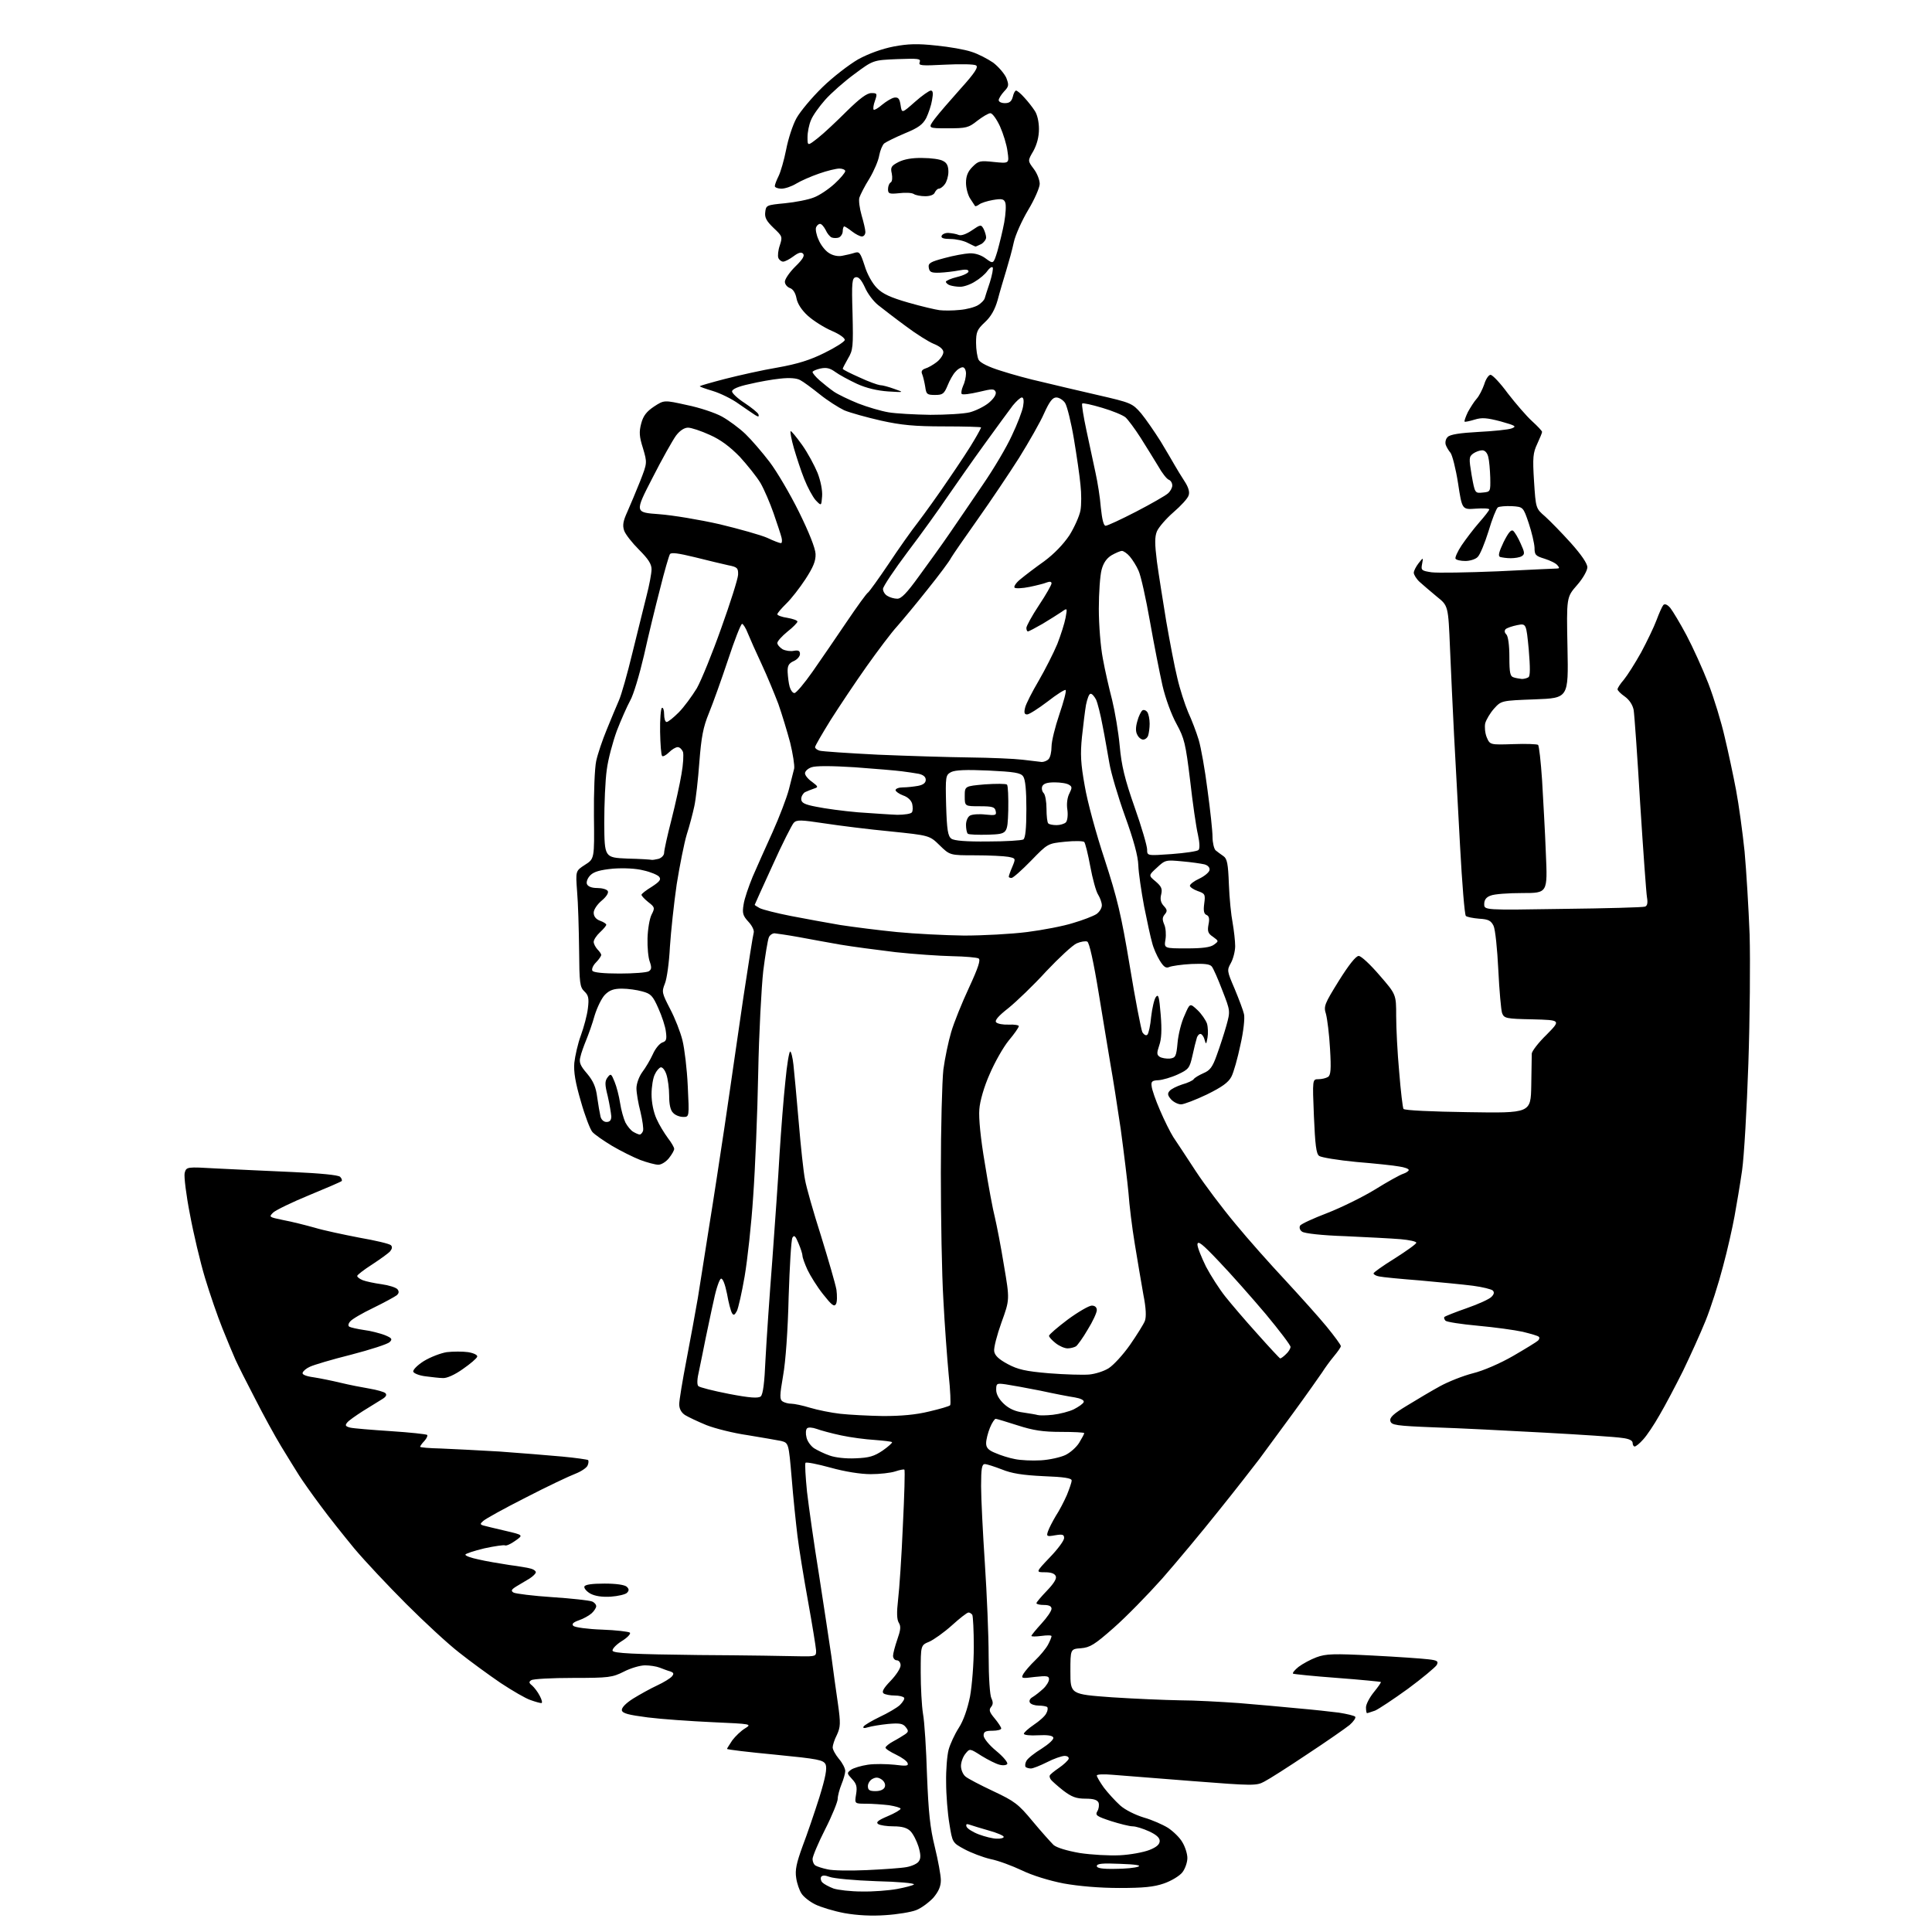 <?xml version="1.0" encoding="UTF-8" standalone="no"?>
<svg 
  version="1.1" 
  xmlns="http://www.w3.org/2000/svg" 
  xmlns:xlink="http://www.w3.org/1999/xlink" 
  xmlns:svg="http://www.w3.org/2000/svg"
  xmlns:rdf="http://www.w3.org/1999/02/22-rdf-syntax-ns#"
  xmlns:cc="http://creativecommons.org/ns#"
  xmlns:dc="http://purl.org/dc/elements/1.1/"
  viewBox="0 0 768 768"
  width="768"
  height="768"
>
<style>svg {background-color: white; }</style>"
<path stroke="none" fill="black" fill-rule="evenodd" d="M352.0,761.3C346.5,761.7 340.8,761.4 335.7,760.5C331.4,759.7 326.2,758.1 324.0,757.0C321.8,755.9 319.4,754.0 318.6,752.7C317.8,751.5 316.8,748.7 316.5,746.5C316.0,743.4 316.6,740.6 319.0,734.0C320.8,729.3 323.8,720.5 325.7,714.5C328.2,706.4 328.8,703.0 328.2,701.4C327.3,699.6 325.4,699.2 308.1,697.5C297.6,696.5 289.0,695.5 289.0,695.2C289.0,695.0 290.0,693.5 291.1,691.8C292.3,690.2 294.6,688.0 296.1,687.1C299.0,685.3 298.8,685.3 283.3,684.6C274.6,684.2 263.0,683.4 257.5,682.7C249.8,681.7 247.5,681.1 247.2,679.9C247.0,678.9 248.7,677.1 251.7,675.2C254.3,673.6 258.6,671.2 261.2,670.0C263.8,668.8 266.4,667.2 267.1,666.4C268.0,665.3 267.8,664.9 266.4,664.4C265.3,664.1 263.5,663.4 262.2,662.9C260.9,662.4 258.3,662.0 256.4,662.0C254.5,662.0 250.7,663.1 248.0,664.5C243.4,666.8 242.1,667.0 227.8,667.0C219.4,667.0 211.9,667.4 211.2,667.9C210.2,668.5 210.2,669.0 211.5,670.0C212.4,670.8 213.8,672.6 214.6,674.2C215.4,675.7 215.7,677.0 215.2,677.0C214.7,677.0 212.8,676.5 210.9,675.8C209.0,675.2 203.7,672.1 199.0,669.0C194.3,665.8 186.9,660.4 182.5,656.9C178.1,653.5 168.7,644.8 161.5,637.6C154.3,630.4 145.0,620.5 140.8,615.5C136.7,610.5 130.6,602.9 127.4,598.5C124.1,594.1 120.3,588.7 118.9,586.5C117.5,584.3 114.3,579.1 111.8,575.0C109.3,570.9 104.6,562.3 101.4,556.0C98.1,549.7 94.6,542.7 93.6,540.5C92.6,538.3 90.3,532.7 88.4,528.0C86.5,523.3 83.4,514.3 81.5,508.0C79.6,501.7 76.9,490.3 75.5,482.7C74.0,475.1 73.1,467.7 73.4,466.3C74.1,463.8 74.1,463.8 86.3,464.5C93.0,464.8 106.5,465.5 116.3,465.9C127.5,466.4 134.5,467.1 135.2,467.8C135.8,468.4 136.1,469.2 135.8,469.5C135.5,469.8 129.7,472.3 122.9,475.1C116.1,477.9 109.7,481.0 108.6,482.0C106.8,483.8 106.9,483.8 112.6,485.0C115.9,485.6 121.4,487.0 125.0,488.0C128.6,489.1 136.7,490.8 142.9,492.0C149.2,493.1 154.8,494.4 155.4,495.0C156.0,495.6 155.9,496.4 155.1,497.4C154.4,498.2 151.2,500.5 148.0,502.6C144.7,504.7 142.0,506.8 142.0,507.2C142.0,507.7 143.0,508.4 144.2,508.9C145.5,509.4 148.8,510.1 151.7,510.5C154.6,510.9 157.4,511.8 158.0,512.5C158.7,513.4 158.6,514.1 157.7,514.9C156.9,515.5 152.7,517.8 148.4,519.9C144.0,522.0 139.9,524.4 139.2,525.3C138.4,526.2 138.3,527.1 138.9,527.4C139.4,527.7 142.0,528.3 144.7,528.7C147.3,529.0 151.0,530.0 152.9,530.7C155.8,531.9 156.1,532.3 154.9,533.5C154.1,534.3 147.3,536.5 139.6,538.5C132.0,540.4 124.6,542.6 123.2,543.3C121.8,543.9 120.5,545.0 120.3,545.7C120.0,546.4 121.7,547.1 124.7,547.5C127.3,547.9 132.2,548.9 135.5,549.7C138.8,550.5 143.9,551.5 146.9,552.0C149.8,552.5 152.7,553.3 153.2,553.8C153.9,554.5 153.4,555.3 151.9,556.2C150.6,557.0 147.2,559.1 144.3,560.9C141.5,562.7 138.6,564.7 138.0,565.5C137.1,566.6 137.3,567.0 139.2,567.5C140.4,567.8 147.7,568.4 155.3,568.9C163.0,569.4 169.4,570.1 169.8,570.4C170.1,570.7 169.6,571.8 168.7,572.8C167.7,573.8 167.0,574.9 167.0,575.1C167.0,575.4 170.7,575.7 175.2,575.8C179.8,576.0 190.2,576.5 198.5,577.0C206.8,577.6 218.0,578.5 223.4,579.0C228.9,579.5 233.5,580.2 233.8,580.4C234.0,580.7 234.0,581.6 233.6,582.5C233.3,583.4 231.1,584.9 228.8,585.8C226.4,586.7 217.5,590.9 209.0,595.3C200.5,599.6 192.9,603.8 192.1,604.6C190.8,605.7 190.8,606.0 192.1,606.4C192.9,606.6 196.8,607.6 200.8,608.5C208.1,610.2 208.1,610.2 204.8,612.5C203.0,613.8 201.2,614.6 200.7,614.3C200.3,614.1 196.6,614.6 192.5,615.5C188.4,616.5 185.0,617.6 185.0,618.0C185.0,618.5 187.3,619.3 190.2,619.9C193.1,620.6 198.6,621.5 202.4,622.1C206.3,622.6 210.3,623.3 211.2,623.6C212.2,623.9 213.0,624.5 213.0,625.0C213.0,625.5 211.9,626.6 210.5,627.5C209.1,628.3 206.8,629.7 205.3,630.6C203.2,631.9 203.0,632.4 204.2,633.1C205.0,633.5 211.9,634.4 219.6,634.9C227.3,635.4 234.3,636.2 235.3,636.6C236.2,636.9 237.0,637.8 237.0,638.5C237.0,639.1 236.2,640.4 235.2,641.3C234.2,642.2 231.9,643.5 230.1,644.1C227.8,644.9 227.2,645.6 227.9,646.3C228.5,646.9 233.6,647.6 239.3,647.8C244.9,648.0 249.9,648.6 250.4,649.0C250.8,649.5 249.4,651.0 247.1,652.4C244.9,653.8 243.3,655.5 243.5,656.2C243.9,657.2 251.9,657.6 277.8,657.9C296.3,658.0 314.4,658.3 318.0,658.4C324.3,658.5 324.5,658.4 324.4,656.0C324.3,654.6 322.9,645.9 321.2,636.5C319.5,627.1 317.6,615.5 317.0,610.5C316.4,605.5 315.3,595.2 314.7,587.5C313.5,573.6 313.5,573.6 310.5,572.8C308.8,572.5 302.9,571.4 297.2,570.5C291.5,569.7 284.1,567.8 280.8,566.5C277.4,565.1 273.6,563.3 272.3,562.5C270.8,561.5 270.0,560.0 270.0,558.2C270.0,556.7 271.3,548.8 272.9,540.5C274.5,532.2 276.5,521.2 277.4,516.0C278.2,510.8 280.3,497.9 281.9,487.5C283.6,477.1 286.3,459.3 288.0,448.0C289.7,436.7 291.2,425.9 291.5,424.0C291.8,422.1 293.6,409.7 295.5,396.5C297.5,383.3 299.3,371.8 299.6,370.8C299.9,369.9 299.0,368.0 297.5,366.4C295.3,364.0 295.0,363.0 295.6,359.5C295.9,357.3 297.6,352.4 299.2,348.5C300.9,344.6 304.4,336.7 307.1,330.8C309.8,324.8 312.7,317.2 313.6,313.8C314.5,310.3 315.4,306.6 315.7,305.5C315.9,304.3 315.2,299.7 314.1,295.2C312.9,290.7 310.8,283.8 309.4,279.8C307.9,275.9 305.0,268.8 302.8,264.1C300.6,259.4 298.1,253.8 297.3,251.8C296.5,249.7 295.4,248.0 295.0,248.0C294.5,248.0 292.0,254.4 289.4,262.3C286.8,270.1 283.4,279.6 281.8,283.5C279.5,289.1 278.8,292.9 278.0,303.0C277.5,309.9 276.6,317.8 276.0,320.5C275.4,323.3 274.1,328.3 273.0,331.7C272.0,335.0 270.2,344.0 269.0,351.5C267.9,359.1 266.7,370.3 266.3,376.4C266.0,382.5 265.1,389.1 264.3,391.0C263.0,394.3 263.1,394.7 266.4,401.1C268.3,404.7 270.5,410.3 271.3,413.6C272.1,416.8 273.1,425.0 273.4,431.8C274.0,444.0 274.0,444.0 271.6,444.0C270.2,444.0 268.4,443.3 267.6,442.4C266.5,441.4 266.0,439.0 266.0,435.6C266.0,432.7 265.5,428.9 264.9,427.1C264.3,425.3 263.3,424.1 262.6,424.3C262.0,424.5 260.9,425.7 260.3,427.1C259.6,428.4 259.0,432.0 259.0,435.0C259.0,438.3 259.8,442.2 261.0,444.8C262.0,447.1 264.1,450.5 265.5,452.4C266.9,454.2 268.0,456.1 268.0,456.7C268.0,457.3 267.1,458.9 265.9,460.4C264.8,461.8 262.9,463.0 261.7,463.0C260.5,463.0 257.2,462.1 254.5,461.1C251.7,460.0 246.7,457.5 243.3,455.5C240.0,453.5 236.5,451.1 235.5,450.0C234.6,449.0 232.5,443.5 230.9,437.8C228.7,430.3 228.0,426.1 228.3,422.5C228.6,419.8 229.7,414.8 230.9,411.6C232.1,408.3 233.4,403.5 233.7,400.8C234.2,396.8 233.9,395.6 232.3,394.1C230.5,392.4 230.3,390.8 230.2,377.4C230.1,369.2 229.8,358.8 229.4,354.3C228.8,346.2 228.8,346.2 232.5,343.8C236.3,341.4 236.3,341.4 236.1,324.4C236.0,315.1 236.4,305.2 237.0,302.5C237.6,299.7 239.5,294.1 241.2,290.0C242.9,285.9 245.0,280.7 246.0,278.5C247.0,276.3 249.4,267.8 251.4,259.5C253.4,251.2 256.0,241.1 257.0,236.9C258.1,232.7 259.0,227.9 259.0,226.3C259.0,224.2 257.7,222.2 254.0,218.5C251.3,215.8 248.6,212.4 248.1,210.9C247.4,208.8 247.7,207.1 249.4,203.4C250.6,200.7 252.9,195.2 254.5,191.2C257.3,184.0 257.3,184.0 255.6,178.2C254.1,173.5 254.0,171.7 254.9,168.3C255.7,165.3 257.0,163.6 260.0,161.6C264.0,159.0 264.0,159.0 273.0,161.0C278.0,162.0 284.3,164.1 287.0,165.6C289.7,167.1 293.9,170.2 296.3,172.5C298.7,174.8 303.0,179.8 305.9,183.6C308.8,187.4 314.1,196.4 317.6,203.5C321.6,211.6 324.1,217.9 324.2,220.2C324.3,223.0 323.3,225.4 320.2,230.2C317.9,233.7 314.5,238.1 312.5,240.0C310.6,241.9 309.0,243.7 309.0,244.2C309.0,244.6 310.8,245.3 313.0,245.6C315.2,246.0 317.0,246.6 317.0,247.1C317.0,247.5 315.2,249.4 313.0,251.1C310.8,252.9 309.0,254.9 309.0,255.6C309.0,256.3 310.0,257.4 311.1,258.1C312.3,258.7 314.3,259.0 315.6,258.7C317.4,258.4 318.0,258.7 318.0,260.0C318.0,260.9 316.9,262.2 315.5,262.8C313.5,263.7 313.0,264.7 313.1,267.2C313.2,269.0 313.5,271.6 313.9,273.0C314.3,274.4 315.1,275.5 315.8,275.5C316.5,275.5 319.7,271.7 323.0,267.0C326.3,262.3 332.3,253.5 336.5,247.3C340.7,241.1 344.5,235.8 345.1,235.5C345.6,235.1 349.3,230.0 353.2,224.2C357.1,218.3 362.4,210.8 365.0,207.5C367.5,204.2 373.0,196.6 377.1,190.5C381.3,184.4 385.9,177.4 387.3,174.9C388.8,172.4 390.0,170.1 390.0,169.9C390.0,169.7 383.4,169.5 375.2,169.5C363.6,169.5 358.3,169.0 350.2,167.2C344.5,165.9 338.0,164.1 335.6,163.1C333.3,162.0 328.9,159.2 325.8,156.7C322.8,154.3 319.3,151.7 318.1,151.1C316.7,150.3 313.8,150.1 310.2,150.5C307.1,150.8 301.5,151.8 297.8,152.7C293.5,153.6 291.0,154.7 291.0,155.6C291.0,156.3 293.2,158.4 296.0,160.2C298.7,162.0 301.2,164.0 301.5,164.7C301.8,165.7 301.5,165.8 300.2,165.0C299.3,164.4 296.3,162.4 293.6,160.5C291.0,158.6 286.3,156.3 283.3,155.4C280.3,154.5 278.0,153.7 278.2,153.5C278.4,153.3 282.9,152.0 288.3,150.6C293.8,149.2 303.1,147.1 309.1,146.1C317.0,144.7 322.1,143.1 327.7,140.3C332.0,138.2 335.6,135.9 335.8,135.2C336.0,134.5 333.9,132.9 330.6,131.5C327.6,130.2 323.3,127.5 321.1,125.5C318.6,123.2 317.0,120.7 316.6,118.5C316.2,116.4 315.2,114.9 314.0,114.5C312.9,114.1 312.0,113.0 312.0,112.0C312.0,110.9 313.9,108.2 316.1,106.0C319.1,103.1 320.0,101.6 319.2,100.8C318.5,100.1 317.4,100.4 315.4,101.9C313.9,103.0 312.1,104.0 311.3,104.0C310.6,104.0 309.7,103.3 309.4,102.5C309.1,101.7 309.3,99.5 310.0,97.5C311.1,94.1 311.0,93.9 307.5,90.6C304.7,87.9 303.9,86.5 304.2,84.3C304.5,81.6 304.7,81.5 312.0,80.8C316.1,80.4 321.3,79.4 323.5,78.5C325.7,77.7 329.4,75.2 331.8,73.0C334.1,70.9 336.0,68.6 336.0,68.0C336.0,67.5 334.9,67.0 333.7,67.0C332.4,67.0 328.7,67.9 325.6,69.0C322.4,70.1 318.3,71.9 316.5,73.0C314.7,74.1 312.1,75.0 310.6,75.0C309.2,75.0 308.0,74.5 308.0,74.0C308.0,73.4 308.7,71.6 309.5,70.0C310.3,68.4 311.7,63.6 312.5,59.5C313.3,55.3 315.1,49.7 316.6,47.0C318.1,44.3 322.7,38.8 326.9,34.7C331.1,30.6 337.5,25.7 341.1,23.6C345.3,21.3 350.6,19.4 355.2,18.5C361.0,17.4 364.8,17.3 372.1,18.1C377.3,18.6 383.6,19.7 386.2,20.6C388.8,21.4 392.6,23.4 394.8,24.9C396.9,26.5 399.2,29.2 400.0,30.9C401.1,33.8 401.1,34.3 399.1,36.4C398.0,37.6 397.0,39.2 397.0,39.8C397.0,40.5 398.1,41.0 399.5,41.0C401.3,41.0 402.1,40.3 402.6,38.5C402.9,37.1 403.5,36.0 403.9,36.0C404.3,36.0 405.8,37.2 407.2,38.8C408.6,40.3 410.4,42.6 411.3,44.0C412.3,45.4 413.0,48.4 413.0,51.3C413.0,54.4 412.2,57.4 410.8,60.0C408.5,63.9 408.5,63.9 410.9,67.1C412.3,68.9 413.3,71.6 413.3,73.1C413.3,74.5 411.3,79.2 408.7,83.5C406.2,87.7 403.6,93.5 403.0,96.3C402.4,99.2 401.0,104.2 400.0,107.5C399.0,110.8 397.4,116.1 396.6,119.2C395.5,123.1 393.9,125.9 391.5,128.1C388.4,131.0 388.0,132.0 388.0,136.3C388.0,139.0 388.5,142.0 389.0,143.0C389.6,144.2 393.0,145.9 397.9,147.4C402.2,148.8 409.5,150.8 414.1,151.8C418.7,152.9 428.7,155.3 436.2,157.0C449.7,160.1 450.1,160.3 453.6,164.3C455.5,166.6 459.0,171.7 461.4,175.5C463.7,179.3 466.2,183.6 467.0,185.0C467.8,186.4 469.5,189.2 470.8,191.2C472.4,193.6 473.0,195.6 472.5,196.9C472.2,198.1 469.4,201.1 466.5,203.6C463.5,206.2 460.6,209.6 459.9,211.2C459.0,213.4 459.0,216.1 459.9,223.3C460.6,228.4 462.3,239.0 463.6,247.0C465.0,255.0 466.9,265.1 468.0,269.5C469.0,273.9 471.0,280.0 472.3,283.1C473.7,286.1 475.6,291.1 476.5,294.1C477.4,297.1 479.0,306.0 480.0,314.0C481.1,322.0 482.0,330.4 482.0,332.7C482.0,335.0 482.6,337.4 483.2,338.0C483.9,338.6 485.3,339.6 486.3,340.3C487.8,341.3 488.2,343.3 488.5,351.5C488.7,357.0 489.4,363.9 490.0,366.9C490.5,369.8 491.0,374.0 491.0,376.1C491.0,378.1 490.2,381.2 489.3,382.8C487.7,385.7 487.7,385.9 490.8,393.1C492.5,397.2 494.2,401.7 494.5,403.1C494.9,404.6 494.3,410.1 493.1,415.3C492.0,420.6 490.4,426.3 489.5,428.0C488.3,430.3 485.8,432.1 479.7,435.1C475.3,437.2 470.6,439.0 469.5,439.0C468.3,439.0 466.5,438.1 465.5,437.0C464.2,435.5 464.0,434.7 464.9,433.7C465.5,432.9 467.8,431.8 469.9,431.1C472.1,430.5 474.2,429.5 474.5,429.0C474.9,428.4 476.6,427.4 478.4,426.6C481.0,425.5 482.0,424.2 483.7,419.4C484.9,416.1 486.6,410.9 487.5,407.7C489.1,401.9 489.1,401.9 485.9,393.7C484.2,389.2 482.3,384.9 481.7,384.2C480.9,383.2 478.6,383.0 473.6,383.2C469.7,383.4 465.7,384.0 464.8,384.4C463.5,385.0 462.6,384.4 461.0,381.8C459.9,380.0 458.5,376.9 458.0,374.8C457.4,372.8 456.0,366.3 454.8,360.3C453.7,354.4 452.6,347.0 452.5,344.0C452.4,340.3 450.6,333.8 447.2,324.4C444.4,316.6 441.6,307.1 441.0,303.4C440.3,299.6 439.2,292.9 438.3,288.5C437.5,284.1 436.3,279.4 435.7,278.1C435.0,276.8 434.1,275.7 433.5,275.8C432.9,275.8 432.2,277.8 431.7,280.2C431.3,282.5 430.6,288.3 430.1,292.9C429.4,299.8 429.6,303.5 431.2,312.4C432.2,318.5 435.8,331.7 439.1,341.6C444.1,357.0 445.7,363.5 449.1,384.0C451.3,397.4 453.6,409.2 454.1,410.3C454.8,411.4 455.6,411.8 456.1,411.3C456.6,410.8 457.3,407.6 457.6,404.2C458.0,400.8 458.8,397.2 459.5,396.3C460.5,395.0 460.8,396.2 461.4,403.4C461.9,409.5 461.7,413.1 460.8,415.6C459.8,418.6 459.8,419.3 461.0,420.1C461.8,420.6 463.6,420.9 465.0,420.8C467.3,420.5 467.6,420.0 468.1,414.5C468.4,411.2 469.6,406.3 470.9,403.6C473.0,398.7 473.0,398.7 476.0,401.5C477.6,403.0 479.3,405.5 479.8,406.9C480.2,408.3 480.3,410.9 480.0,412.5C479.5,415.3 479.4,415.3 478.8,413.2C478.5,412.0 477.7,411.0 477.2,411.0C476.6,411.0 475.9,411.8 475.7,412.8C475.4,413.7 474.6,416.9 474.0,419.7C472.9,424.6 472.5,425.1 468.2,427.1C465.6,428.3 462.1,429.3 460.5,429.4C458.0,429.5 457.5,429.9 457.8,431.8C457.9,433.1 459.4,437.4 461.1,441.3C462.8,445.3 465.2,450.1 466.4,452.0C467.7,453.9 471.7,460.0 475.3,465.5C478.9,471.0 486.0,480.4 491.1,486.5C496.1,492.6 505.1,502.7 511.0,509.0C516.9,515.4 524.3,523.6 527.4,527.4C530.5,531.2 533.0,534.6 533.0,535.1C533.0,535.6 531.7,537.4 530.2,539.2C528.7,541.0 526.6,543.9 525.6,545.5C524.5,547.1 519.4,554.4 514.2,561.5C509.0,568.6 502.8,577.0 500.6,580.0C498.3,583.0 491.1,592.3 484.4,600.6C477.8,608.9 467.7,621.0 462.0,627.5C456.2,634.0 447.6,642.8 442.7,647.1C435.1,653.8 433.3,654.9 429.7,655.2C425.5,655.5 425.5,655.5 425.5,664.5C425.5,673.5 425.5,673.5 442.0,674.7C451.1,675.3 463.2,675.8 469.0,675.9C474.8,675.9 485.4,676.5 492.5,677.0C499.6,677.6 510.2,678.5 516.0,679.1C521.8,679.6 529.1,680.4 532.2,680.8C535.4,681.3 538.3,682.0 538.7,682.4C539.1,682.8 538.1,684.3 536.5,685.7C534.9,687.0 527.3,692.3 519.7,697.3C512.1,702.4 504.4,707.3 502.6,708.2C499.5,709.9 498.2,709.9 473.9,708.0C459.9,706.9 445.7,705.8 442.2,705.5C438.8,705.2 436.0,705.3 436.0,705.8C436.0,706.3 437.3,708.5 438.8,710.6C440.4,712.7 443.3,715.9 445.3,717.7C447.3,719.5 451.4,721.5 454.7,722.5C457.9,723.4 462.2,725.3 464.3,726.6C466.4,728.0 469.0,730.5 470.0,732.3C471.1,734.1 472.0,736.9 472.0,738.6C472.0,740.3 471.1,742.9 470.0,744.3C468.9,745.7 465.6,747.7 462.7,748.7C458.7,750.1 454.5,750.5 445.0,750.5C437.2,750.5 428.9,749.8 422.8,748.7C417.1,747.6 410.3,745.5 406.2,743.5C402.4,741.7 396.8,739.6 393.7,739.0C390.7,738.3 386.0,736.5 383.4,735.1C378.6,732.5 378.6,732.5 377.4,725.0C376.7,720.9 376.1,713.5 376.1,708.5C376.0,703.5 376.5,697.7 377.1,695.5C377.7,693.3 379.5,689.4 381.1,686.9C383.0,684.0 384.6,679.3 385.6,674.4C386.4,670.0 387.1,661.2 387.1,654.7C387.1,648.2 386.8,642.5 386.5,641.9C386.1,641.4 385.5,641.0 385.0,641.0C384.4,641.0 381.5,643.3 378.4,646.1C375.3,648.9 371.2,651.8 369.4,652.6C366.0,654.0 366.0,654.0 366.0,664.8C366.0,670.7 366.4,678.1 366.9,681.2C367.5,684.4 368.2,695.4 368.5,705.7C369.1,720.5 369.7,726.5 371.6,734.2C372.9,739.5 374.0,745.5 374.0,747.4C374.0,749.9 373.1,751.9 371.0,754.4C369.3,756.2 366.3,758.5 364.2,759.3C362.2,760.1 356.7,761.0 352.0,761.3zM342.6,751.9C347.0,752.0 353.3,751.5 356.6,750.9C359.8,750.3 362.9,749.5 363.3,749.1C363.7,748.6 357.0,748.0 348.3,747.8C339.6,747.5 331.3,746.7 329.8,746.1C327.9,745.4 326.9,745.4 326.4,746.1C326.1,746.7 326.3,747.7 326.9,748.3C327.6,749.0 329.5,750.0 331.3,750.7C333.1,751.3 338.1,751.9 342.6,751.9zM344.5,743.4C351.1,743.1 358.3,742.6 360.4,742.2C362.5,741.8 364.8,740.8 365.3,739.8C366.1,738.7 366.0,737.0 365.1,734.0C364.4,731.8 363.0,729.0 361.9,727.9C360.6,726.6 358.6,726.0 355.2,726.0C352.6,726.0 349.9,725.6 349.1,725.1C348.1,724.4 349.0,723.6 352.8,722.0C355.7,720.8 358.0,719.4 358.0,719.0C358.0,718.6 355.9,718.0 353.4,717.6C350.8,717.3 346.7,717.0 344.2,717.0C339.7,717.0 339.7,717.0 340.3,713.3C340.8,710.3 340.5,709.1 338.7,707.2C336.6,704.9 336.6,704.8 338.3,703.5C339.3,702.8 342.3,701.9 345.0,701.5C347.7,701.1 352.4,701.2 355.5,701.5C360.2,702.1 361.2,702.0 360.8,700.9C360.6,700.1 358.5,698.6 356.2,697.5C353.9,696.4 352.0,695.2 352.0,694.7C352.0,694.3 353.4,693.1 355.1,692.2C356.8,691.3 358.9,690.0 359.8,689.4C361.2,688.4 361.2,688.0 360.0,686.5C358.9,685.1 357.5,684.9 353.0,685.3C350.0,685.6 346.4,686.2 345.1,686.6C343.5,687.1 342.9,687.0 343.3,686.3C343.7,685.7 346.6,684.0 349.7,682.5C352.9,681.0 356.5,678.9 357.7,677.8C358.9,676.6 359.7,675.3 359.4,674.9C359.1,674.4 357.4,674.0 355.7,674.0C353.9,674.0 351.9,673.6 351.3,673.2C350.4,672.6 351.1,671.2 354.0,668.2C356.2,665.9 358.0,663.2 358.0,662.0C358.0,660.9 357.3,660.0 356.5,660.0C355.7,660.0 355.0,659.2 355.0,658.2C355.0,657.3 355.8,654.3 356.7,651.7C358.0,648.0 358.2,646.5 357.3,645.1C356.5,643.8 356.4,641.1 357.0,635.9C357.5,631.8 358.4,618.6 358.9,606.6C359.5,594.5 359.8,584.4 359.5,584.2C359.3,584.0 357.7,584.3 355.9,584.9C354.1,585.5 349.7,586.0 346.1,586.0C342.1,586.0 335.8,585.0 330.1,583.4C325.0,582.0 320.5,581.1 320.2,581.5C319.9,581.8 320.2,587.0 320.8,593.0C321.5,599.0 323.6,613.9 325.6,626.2C327.5,638.5 329.7,653.0 330.5,658.5C331.2,664.0 332.4,672.5 333.1,677.3C334.2,685.1 334.1,686.5 332.7,689.6C331.7,691.5 331.0,693.8 331.0,694.6C331.0,695.5 332.1,697.5 333.5,699.2C334.9,700.8 336.0,703.0 336.0,704.0C336.0,704.9 335.3,707.4 334.5,709.3C333.7,711.3 333.0,713.9 333.0,715.1C333.0,716.2 330.8,721.7 328.0,727.2C325.2,732.7 323.0,738.0 323.0,739.0C323.0,740.0 323.5,741.2 324.2,741.6C324.9,742.0 327.0,742.7 329.0,743.1C330.9,743.6 337.9,743.7 344.5,743.4zM443.2,742.9C447.2,742.9 451.4,742.5 452.5,742.0C453.8,741.5 451.3,741.1 445.2,740.9C438.3,740.6 436.0,740.8 436.0,741.8C436.0,742.6 438.1,743.0 443.2,742.9zM445.1,737.5C449.3,737.3 454.6,736.3 456.9,735.4C459.7,734.3 461.0,733.2 461.0,731.8C461.0,730.5 459.6,729.3 456.8,728.0C454.4,726.9 451.5,726.0 450.3,726.0C449.0,726.0 445.1,725.0 441.6,723.9C435.9,722.0 435.3,721.6 436.2,720.0C436.8,719.1 437.0,717.5 436.7,716.6C436.2,715.5 434.8,715.0 431.5,715.0C427.8,715.0 426.0,714.3 422.7,711.8C420.4,710.0 418.2,708.0 417.8,707.5C417.4,707.0 417.1,706.2 417.3,705.8C417.4,705.4 419.0,704.1 420.9,702.8C422.8,701.5 424.5,699.9 424.8,699.2C425.0,698.5 424.3,698.0 423.2,698.0C422.1,698.0 418.9,699.1 416.2,700.5C413.4,701.9 410.6,703.0 409.8,703.0C409.0,703.0 408.0,702.7 407.7,702.4C407.4,702.0 407.5,700.9 408.0,700.0C408.5,699.0 411.3,696.8 414.1,695.1C416.9,693.3 419.0,691.4 418.7,690.7C418.4,689.9 416.4,689.6 412.6,689.8C409.5,690.0 407.0,689.7 407.0,689.2C407.0,688.7 408.8,687.1 411.0,685.6C413.1,684.2 415.4,682.2 415.9,681.1C416.5,680.1 416.6,679.0 416.3,678.6C416.0,678.3 414.4,678.0 412.9,678.0C411.4,678.0 409.8,677.5 409.4,676.8C409.0,676.1 409.4,675.2 410.5,674.6C411.5,674.0 413.4,672.5 414.7,671.3C416.0,670.1 417.0,668.4 417.0,667.5C417.0,666.2 416.1,666.1 411.4,666.6C406.1,667.3 405.8,667.2 406.8,665.4C407.4,664.4 409.5,661.9 411.5,660.0C413.5,658.1 415.8,655.3 416.6,653.8C417.4,652.3 418.0,650.8 418.0,650.4C418.0,650.0 416.2,650.0 414.0,650.3C411.8,650.6 410.0,650.6 410.0,650.3C410.0,650.0 411.8,647.8 414.0,645.4C416.2,643.0 418.0,640.4 418.0,639.5C418.0,638.5 417.0,638.0 415.0,638.0C413.4,638.0 412.0,637.7 412.0,637.3C412.0,636.9 413.9,634.7 416.1,632.4C418.8,629.6 420.1,627.6 419.7,626.6C419.3,625.5 417.8,625.0 415.4,625.0C411.7,625.0 411.7,625.0 417.3,619.1C420.5,615.8 423.0,612.4 423.0,611.4C423.0,610.0 422.4,609.8 419.4,610.3C416.1,610.9 415.9,610.7 416.6,608.7C417.0,607.5 418.4,604.8 419.7,602.6C421.1,600.5 423.0,596.8 424.1,594.3C425.1,591.8 426.0,589.3 426.0,588.5C426.0,587.6 423.0,587.1 414.8,586.8C406.4,586.4 402.1,585.7 398.2,584.1C395.3,583.0 392.3,582.0 391.5,582.0C390.3,582.0 390.0,583.7 390.0,590.8C390.0,595.6 390.7,609.4 391.5,621.5C392.3,633.6 393.0,650.2 393.0,658.3C393.0,666.9 393.5,674.0 394.1,675.1C394.8,676.6 394.8,677.5 394.0,678.5C393.0,679.7 393.3,680.6 395.4,683.1C396.8,684.8 398.0,686.6 398.0,687.1C398.0,687.6 396.4,688.0 394.5,688.0C391.7,688.0 391.0,688.4 391.0,689.9C391.0,691.0 393.2,693.7 396.0,696.0C398.8,698.3 400.7,700.6 400.4,701.2C400.1,701.7 398.7,701.9 397.3,701.5C396.0,701.2 392.8,699.6 390.2,698.0C385.5,695.0 385.5,695.0 383.8,697.1C382.8,698.3 382.0,700.5 382.0,702.0C382.0,703.5 382.8,705.4 383.8,706.2C384.7,707.0 389.7,709.6 394.8,712.0C403.3,716.0 404.8,717.1 410.5,724.0C413.9,728.1 417.7,732.3 418.8,733.4C420.1,734.5 424.1,735.7 429.2,736.6C433.8,737.3 440.9,737.7 445.1,737.5zM396.2,730.9C397.8,731.0 399.0,730.6 399.0,730.2C399.0,729.7 396.4,728.6 393.2,727.7C390.1,726.8 386.7,725.8 385.6,725.4C384.2,724.9 383.9,725.1 384.2,726.1C384.5,726.9 386.7,728.3 389.1,729.2C391.5,730.1 394.7,730.9 396.2,730.9zM348.0,712.0C349.9,712.0 351.3,711.4 351.7,710.4C352.1,709.4 351.6,708.2 350.5,707.4C349.2,706.5 348.2,706.4 346.9,707.1C345.8,707.6 345.0,709.0 345.0,710.0C345.0,711.6 345.7,712.0 348.0,712.0zM543.4,681.0C543.2,681.0 543.0,680.0 543.0,678.7C543.0,677.5 544.4,674.8 546.1,672.7C547.8,670.6 549.1,668.8 548.9,668.6C548.7,668.5 540.9,667.7 531.5,667.0C522.1,666.3 514.3,665.5 514.0,665.3C513.7,665.0 514.7,663.8 516.2,662.6C517.8,661.4 520.9,659.7 523.3,658.8C527.1,657.4 530.1,657.3 545.6,658.1C555.4,658.6 565.4,659.3 567.8,659.6C571.4,660.0 571.9,660.4 571.1,661.9C570.5,662.8 565.4,667.1 559.7,671.3C553.9,675.5 548.0,679.4 546.6,680.0C545.1,680.5 543.7,681.0 543.4,681.0zM242.8,634.7C239.3,634.9 236.6,634.5 234.7,633.5C233.1,632.6 232.1,631.3 232.3,630.7C232.5,629.9 235.3,629.5 240.3,629.5C245.0,629.5 248.4,630.0 249.2,630.8C250.1,631.7 250.1,632.3 249.2,633.2C248.6,633.8 245.7,634.5 242.8,634.7zM413.8,580.5C417.2,580.3 421.6,579.3 423.5,578.4C425.4,577.5 427.9,575.3 429.0,573.5C430.1,571.7 431.0,570.0 431.0,569.7C431.0,569.4 426.8,569.2 421.8,569.2C414.5,569.2 410.7,568.6 404.5,566.6C400.1,565.2 396.2,564.0 395.8,564.0C395.4,564.0 394.3,565.6 393.5,567.6C392.7,569.6 392.0,572.3 392.0,573.7C392.0,575.5 392.9,576.5 395.7,577.6C397.7,578.5 401.2,579.6 403.4,580.0C405.7,580.5 410.3,580.7 413.8,580.5zM340.1,579.7C345.5,579.5 347.5,578.9 350.9,576.6C353.2,575.0 354.8,573.5 354.6,573.3C354.4,573.0 351.3,572.7 347.7,572.4C344.2,572.2 338.1,571.4 334.4,570.6C330.6,569.8 326.2,568.6 324.6,568.0C322.9,567.4 321.3,567.3 320.8,567.8C320.3,568.3 320.2,569.9 320.6,571.4C320.9,572.9 322.3,574.8 323.6,575.7C324.9,576.5 327.7,577.9 329.8,578.6C332.0,579.4 336.2,579.9 340.1,579.7zM649.8,575.0C649.4,575.0 649.0,574.4 649.0,573.6C649.0,572.6 647.5,571.9 644.8,571.6C642.4,571.2 628.6,570.3 614.0,569.5C599.4,568.7 579.8,567.7 570.3,567.4C554.9,566.8 553.1,566.5 552.7,564.9C552.3,563.5 553.9,562.0 559.4,558.7C563.3,556.3 569.2,552.8 572.5,551.0C575.8,549.2 581.6,546.9 585.5,545.9C589.6,544.9 596.3,542.0 601.5,539.0C606.5,536.1 610.9,533.4 611.4,532.9C611.9,532.4 612.1,531.7 611.7,531.4C611.4,531.0 608.5,530.2 605.3,529.4C602.1,528.7 594.1,527.6 587.5,527.0C580.9,526.4 575.1,525.5 574.6,525.0C574.1,524.4 573.9,523.8 574.2,523.5C574.5,523.2 578.5,521.6 583.1,520.0C587.7,518.4 592.1,516.4 592.9,515.5C593.9,514.5 594.1,513.7 593.4,513.0C592.9,512.5 589.3,511.6 585.5,511.1C581.6,510.6 572.2,509.7 564.5,509.0C556.8,508.4 549.5,507.7 548.2,507.4C547.0,507.2 546.0,506.6 546.0,506.2C546.0,505.8 549.8,503.1 554.5,500.2C559.2,497.2 563.0,494.5 563.0,494.0C563.0,493.5 560.2,492.9 556.8,492.6C553.3,492.3 543.4,491.8 534.8,491.4C525.5,491.1 518.5,490.3 517.6,489.6C516.7,489.0 516.4,488.0 516.8,487.2C517.3,486.5 522.1,484.3 527.6,482.2C533.0,480.1 541.6,475.9 546.5,472.9C551.5,469.8 556.5,467.0 557.8,466.6C559.0,466.2 560.0,465.5 560.0,465.1C560.0,464.6 558.3,464.0 556.2,463.7C554.2,463.3 546.5,462.5 539.2,461.9C531.9,461.2 525.2,460.1 524.4,459.5C523.2,458.7 522.8,455.1 522.3,443.7C521.7,429.0 521.7,429.0 524.1,429.0C525.4,429.0 527.1,428.6 527.9,428.1C529.0,427.4 529.2,425.1 528.7,416.8C528.4,411.2 527.6,405.0 527.1,403.1C526.1,400.0 526.5,399.1 532.2,389.9C536.2,383.5 539.0,380.0 540.1,380.0C541.1,380.0 544.8,383.5 548.4,387.7C555.0,395.3 555.0,395.3 555.0,403.9C555.0,408.6 555.5,418.6 556.2,426.1C556.8,433.7 557.6,440.3 557.9,440.8C558.2,441.4 569.3,441.9 583.5,442.1C608.5,442.5 608.5,442.5 608.7,431.5C608.8,425.4 608.9,419.7 608.9,418.8C609.0,417.8 611.6,414.4 614.8,411.3C620.5,405.5 620.5,405.5 609.2,405.2C598.6,405.0 597.9,404.8 597.1,402.7C596.7,401.5 596.0,393.8 595.6,385.5C595.2,377.3 594.4,369.4 593.7,368.0C592.7,366.0 591.7,365.4 588.0,365.2C585.5,365.0 583.1,364.5 582.7,364.1C582.2,363.6 581.2,351.2 580.4,336.4C579.6,321.6 578.5,301.6 578.0,292.0C577.5,282.4 576.8,266.9 576.4,257.7C575.7,240.8 575.7,240.8 571.2,237.2C568.7,235.1 565.6,232.5 564.3,231.3C563.0,230.1 562.0,228.4 562.0,227.7C562.0,226.9 562.9,225.2 563.9,223.9C565.8,221.5 565.8,221.5 565.3,224.2C564.8,226.7 565.1,226.9 569.1,227.5C571.5,227.8 583.4,227.6 595.5,227.1C607.6,226.5 618.1,226.0 618.9,226.0C619.9,226.0 620.0,225.7 619.1,224.7C618.5,223.9 616.2,222.8 614.0,222.1C610.4,221.0 610.0,220.6 610.0,217.7C609.9,215.9 608.9,211.6 607.7,208.0C605.5,201.5 605.5,201.5 601.0,201.2C598.5,201.1 596.0,201.3 595.4,201.7C594.8,202.2 593.1,206.4 591.7,211.2C590.2,216.0 588.3,220.6 587.4,221.4C586.6,222.3 584.3,223.0 582.5,223.0C580.6,223.0 578.9,222.6 578.6,222.1C578.3,221.7 579.4,219.2 581.0,216.8C582.7,214.3 585.8,210.2 588.0,207.7C590.2,205.2 592.0,202.9 592.0,202.5C592.0,202.1 589.6,202.0 586.6,202.2C581.2,202.6 581.2,202.6 579.6,192.1C578.7,186.3 577.3,180.9 576.6,180.0C575.9,179.2 575.0,177.7 574.7,176.8C574.4,175.8 574.7,174.4 575.5,173.7C576.4,172.7 580.4,172.1 587.7,171.7C593.6,171.4 599.6,170.8 600.9,170.3C603.0,169.5 602.5,169.2 596.5,167.5C591.1,166.1 589.1,165.9 586.2,166.8C584.2,167.4 582.4,167.8 582.2,167.6C582.0,167.4 582.6,165.7 583.5,163.8C584.5,162.0 586.0,159.6 587.0,158.5C588.0,157.4 589.3,154.8 590.0,152.8C590.6,150.7 591.8,149.0 592.5,149.0C593.3,149.0 596.4,152.3 599.4,156.4C602.5,160.4 606.8,165.4 609.0,167.4C611.2,169.4 613.0,171.3 613.0,171.7C613.0,172.1 612.1,174.2 611.1,176.4C609.4,180.0 609.2,181.8 609.8,191.3C610.5,202.1 610.5,202.1 614.2,205.3C616.2,207.1 620.8,211.8 624.4,215.8C628.6,220.5 631.0,224.0 631.0,225.5C631.0,226.8 629.2,230.0 626.9,232.6C622.7,237.4 622.7,237.4 623.1,257.5C623.5,277.5 623.5,277.5 610.2,278.0C596.8,278.5 596.8,278.5 593.9,281.7C592.3,283.5 590.8,286.1 590.4,287.5C590.1,288.9 590.3,291.4 591.0,293.1C592.3,296.1 592.3,296.1 601.6,295.8C606.7,295.6 611.1,295.8 611.4,296.1C611.8,296.4 612.5,302.7 613.0,310.1C613.4,317.5 614.2,330.6 614.5,339.2C615.2,355.0 615.2,355.0 605.2,355.0C599.6,355.0 594.0,355.4 592.6,356.0C590.8,356.6 590.0,357.7 590.0,359.4C590.0,361.8 590.0,361.8 621.2,361.3C638.4,361.1 653.1,360.7 653.9,360.4C654.8,360.1 655.1,359.0 654.7,356.7C654.4,355.0 653.2,338.2 652.0,319.5C650.9,300.8 649.7,284.0 649.4,282.2C649.0,280.2 647.7,278.2 645.9,276.9C644.3,275.8 643.0,274.5 643.0,274.0C643.0,273.5 644.1,271.8 645.5,270.2C646.9,268.5 650.0,263.6 652.4,259.3C654.7,255.0 657.5,249.2 658.5,246.5C659.5,243.8 660.7,241.1 661.2,240.5C661.8,239.9 662.8,240.3 664.0,241.7C665.0,243.0 667.9,247.8 670.4,252.5C672.9,257.2 676.8,265.8 679.1,271.7C681.4,277.7 684.3,287.2 685.6,293.0C687.0,298.8 689.0,308.2 690.1,314.0C691.2,319.8 692.7,330.8 693.5,338.5C694.2,346.2 695.1,361.1 695.5,371.5C695.8,381.9 695.6,405.1 695.0,422.8C694.4,440.6 693.3,459.8 692.5,465.3C691.7,470.9 690.3,479.1 689.5,483.5C688.7,487.9 686.7,496.9 684.9,503.5C683.2,510.1 680.1,519.8 678.0,525.0C675.9,530.2 671.8,539.2 669.0,545.0C666.1,550.8 662.0,558.6 659.7,562.5C657.5,566.4 654.6,570.7 653.2,572.2C651.8,573.8 650.3,575.0 649.8,575.0zM351.0,562.9C358.2,562.9 364.0,562.4 369.3,561.1C373.6,560.1 377.4,559.0 377.7,558.6C378.0,558.3 377.8,552.7 377.1,546.3C376.5,539.8 375.5,526.5 375.0,516.6C374.4,506.8 374.0,484.1 374.0,466.1C374.0,448.1 374.5,429.8 375.0,425.2C375.6,420.7 377.0,414.0 378.1,410.3C379.2,406.5 382.4,398.6 385.2,392.6C388.9,384.6 389.9,381.5 389.0,381.0C388.3,380.6 383.6,380.2 378.6,380.1C373.6,380.0 363.4,379.3 356.0,378.5C348.6,377.6 338.7,376.3 334.0,375.5C329.3,374.7 321.9,373.3 317.5,372.5C313.1,371.7 308.8,371.1 307.9,371.0C307.0,371.0 305.9,371.8 305.6,372.7C305.2,373.7 304.2,379.6 303.4,386.0C302.7,392.3 301.7,410.6 301.4,426.5C301.1,442.4 300.2,464.5 299.4,475.6C298.7,486.6 297.1,501.0 296.0,507.4C294.9,513.8 293.5,520.0 292.9,521.2C292.0,522.8 291.6,523.0 291.0,522.0C290.5,521.2 289.6,517.8 289.0,514.3C288.2,510.4 287.3,508.1 286.6,508.3C286.0,508.5 284.7,512.2 283.8,516.6C282.8,520.9 281.4,527.9 280.5,532.0C279.7,536.1 278.5,541.9 277.9,544.8C277.1,548.1 277.0,550.4 277.6,551.0C278.1,551.5 283.6,552.9 289.8,554.1C298.1,555.7 301.4,555.9 302.4,555.1C303.3,554.3 303.9,549.8 304.3,540.3C304.7,532.7 305.9,515.0 307.0,501.0C308.0,487.0 309.4,467.9 309.9,458.5C310.5,449.1 311.5,436.2 312.2,429.8C312.8,423.3 313.7,418.0 314.1,418.0C314.5,418.0 315.1,420.4 315.4,423.2C315.7,426.1 316.7,436.4 317.5,446.0C318.3,455.6 319.4,465.9 320.0,468.9C320.5,471.9 323.4,482.0 326.4,491.4C329.3,500.8 332.1,510.4 332.5,512.7C332.8,515.0 332.8,517.6 332.3,518.4C331.6,519.6 330.6,518.8 327.2,514.5C324.8,511.5 322.1,507.1 321.0,504.8C319.9,502.4 319.0,499.9 319.0,499.2C319.0,498.5 318.3,496.3 317.4,494.2C316.2,491.3 315.7,490.8 315.0,492.0C314.5,492.9 313.9,503.4 313.5,515.5C313.2,528.6 312.3,541.3 311.3,546.8C309.9,554.9 309.9,556.3 311.1,557.1C311.9,557.6 313.4,558.0 314.6,558.0C315.7,558.0 319.1,558.7 322.0,559.6C325.0,560.5 330.4,561.6 334.0,562.0C337.6,562.4 345.2,562.8 351.0,562.9zM418.5,562.4C421.2,562.1 425.1,561.1 426.9,560.2C428.8,559.2 430.6,558.0 430.8,557.3C431.0,556.6 429.6,555.9 427.3,555.5C425.2,555.2 419.0,554.0 413.5,552.8C408.0,551.7 401.8,550.6 399.8,550.3C396.2,549.8 396.0,549.9 396.0,552.5C396.0,554.2 397.1,556.2 399.0,558.0C401.1,560.0 403.6,561.1 406.8,561.5C409.4,561.9 411.9,562.3 412.5,562.5C413.1,562.7 415.8,562.7 418.5,562.4zM176.1,547.8C174.7,547.8 171.5,547.4 169.1,547.1C166.6,546.8 164.5,545.9 164.3,545.3C164.0,544.6 165.9,542.7 168.4,541.1C171.0,539.5 175.1,537.9 177.6,537.5C180.1,537.2 184.0,537.2 186.1,537.5C188.5,537.9 189.9,538.7 189.7,539.3C189.5,540.0 186.9,542.2 184.0,544.2C180.8,546.5 177.6,547.9 176.1,547.8zM432.9,546.4C435.3,546.2 438.8,545.1 440.7,543.9C442.6,542.7 446.4,538.6 449.2,534.6C451.9,530.7 454.6,526.4 455.1,525.1C455.7,523.5 455.6,520.1 454.5,514.6C453.7,510.2 452.2,501.1 451.1,494.5C450.0,487.9 448.9,478.8 448.6,474.3C448.2,469.9 446.8,458.4 445.5,448.8C444.1,439.3 442.3,427.9 441.5,423.5C440.8,419.1 438.6,406.3 436.8,395.1C434.7,382.2 433.0,374.6 432.2,374.3C431.5,374.0 429.6,374.3 428.0,375.0C426.4,375.7 421.0,380.7 415.9,386.1C410.9,391.6 404.1,398.1 400.9,400.7C396.8,403.9 395.3,405.7 396.0,406.4C396.6,407.0 398.8,407.4 401.0,407.3C403.2,407.2 405.0,407.5 405.0,407.9C405.0,408.4 403.2,411.0 401.0,413.6C398.8,416.3 395.4,422.3 393.4,427.0C391.2,431.9 389.5,437.8 389.3,441.0C389.0,444.4 389.8,452.6 391.5,462.5C392.9,471.3 394.7,481.0 395.5,484.0C396.2,487.0 397.9,495.6 399.1,503.1C401.4,516.6 401.4,516.6 398.1,525.7C396.3,530.7 395.0,535.8 395.2,537.1C395.4,538.8 397.0,540.3 400.5,542.2C404.6,544.4 407.6,545.1 417.0,545.9C423.3,546.4 430.5,546.6 432.9,546.4zM508.9,540.0C509.2,540.0 510.2,539.3 511.2,538.3C512.2,537.4 513.0,536.1 513.0,535.4C513.0,534.7 508.5,528.8 503.1,522.3C497.6,515.8 489.3,506.4 484.6,501.5C477.9,494.4 476.1,493.0 476.0,494.7C476.0,495.9 477.6,499.8 479.4,503.5C481.3,507.1 484.7,512.4 487.0,515.3C489.3,518.2 495.0,524.9 499.8,530.2C504.6,535.6 508.7,540.0 508.9,540.0zM424.4,536.0C423.2,536.0 421.1,535.1 419.6,533.9C418.2,532.8 417.0,531.5 417.0,531.0C417.0,530.5 420.4,527.6 424.5,524.5C428.6,521.5 432.9,519.0 434.0,519.0C435.3,519.0 436.0,519.7 436.0,520.8C436.0,521.8 434.4,525.3 432.4,528.5C430.5,531.8 428.3,534.8 427.7,535.2C427.0,535.6 425.5,536.0 424.4,536.0zM254.3,451.0C254.7,451.0 255.3,450.4 255.6,449.6C255.9,448.8 255.4,445.4 254.6,442.0C253.7,438.6 253.0,434.4 253.0,432.6C253.0,430.8 254.0,428.0 255.3,426.2C256.6,424.5 258.5,421.3 259.5,419.1C260.5,416.8 262.2,414.8 263.3,414.4C264.9,413.9 265.1,413.1 264.7,410.1C264.5,408.1 263.1,403.9 261.7,400.8C259.5,395.8 258.7,395.0 255.3,394.1C253.2,393.5 249.6,393.0 247.2,393.0C244.0,393.0 242.3,393.6 240.5,395.4C239.2,396.7 237.4,400.4 236.4,403.6C235.5,406.9 233.9,411.3 233.0,413.5C232.1,415.7 231.0,418.7 230.7,420.2C230.1,422.3 230.7,423.7 233.4,426.8C235.9,429.8 236.9,432.2 237.4,436.2C237.8,439.1 238.4,442.5 238.7,443.8C239.0,445.1 240.0,446.0 241.1,446.0C242.4,446.0 243.0,445.3 243.0,443.8C242.9,442.5 242.3,438.9 241.6,435.8C240.4,431.1 240.4,429.8 241.5,428.3C242.8,426.6 243.0,426.8 244.3,430.0C245.1,431.9 246.1,435.8 246.5,438.5C246.9,441.2 247.9,444.7 248.6,446.2C249.4,447.7 250.8,449.4 251.7,449.9C252.7,450.5 253.9,451.0 254.3,451.0zM246.3,387.0C251.9,387.0 257.1,386.6 257.9,386.1C259.0,385.4 259.1,384.6 258.3,382.3C257.7,380.8 257.3,376.6 257.4,373.0C257.5,369.4 258.2,365.2 259.0,363.6C260.4,360.9 260.3,360.6 257.7,358.6C256.2,357.4 255.0,356.1 255.0,355.7C255.0,355.3 256.8,353.9 259.1,352.5C262.3,350.4 262.9,349.6 262.0,348.5C261.4,347.8 258.6,346.6 255.8,346.0C252.8,345.2 247.9,345.0 243.7,345.3C238.6,345.8 236.1,346.5 234.7,347.9C233.6,349.0 233.0,350.5 233.3,351.4C233.7,352.4 235.2,353.0 237.4,353.0C239.3,353.0 241.2,353.5 241.6,354.2C242.0,354.9 241.1,356.4 239.2,358.0C237.4,359.5 236.0,361.6 236.0,362.8C236.0,364.3 236.9,365.4 238.5,366.0C239.9,366.5 241.0,367.2 241.0,367.6C241.0,368.0 239.9,369.3 238.5,370.6C237.1,371.9 236.0,373.6 236.0,374.4C236.0,375.2 236.7,376.5 237.5,377.4C238.3,378.2 239.0,379.2 239.0,379.6C239.0,380.0 238.1,381.4 236.9,382.6C235.7,383.8 235.1,385.3 235.5,385.9C235.9,386.6 240.1,387.0 246.3,387.0zM471.7,377.0C477.9,377.0 481.2,376.6 482.6,375.5C484.5,374.1 484.5,374.1 482.2,372.4C480.2,371.1 479.9,370.2 480.4,367.5C480.9,365.2 480.6,364.1 479.6,363.7C478.6,363.3 478.3,362.1 478.7,359.2C479.2,355.5 479.0,355.2 476.1,354.2C474.4,353.6 473.0,352.6 473.0,352.1C473.0,351.5 474.7,350.2 476.7,349.3C478.8,348.3 480.6,346.8 480.8,345.9C481.0,344.9 480.2,344.0 478.8,343.6C477.5,343.3 473.5,342.7 469.9,342.4C463.5,341.8 463.2,341.8 459.9,344.9C456.5,348.0 456.5,348.0 459.4,350.4C461.7,352.4 462.1,353.3 461.6,355.5C461.1,357.4 461.4,358.8 462.6,360.1C464.0,361.6 464.1,362.2 463.0,363.5C462.0,364.7 462.0,365.6 462.8,367.5C463.4,368.8 463.6,371.5 463.3,373.4C462.7,377.0 462.7,377.0 471.7,377.0zM383.2,371.9C390.7,371.9 402.0,371.3 408.3,370.5C414.6,369.7 422.9,368.1 426.6,366.9C430.4,365.8 434.5,364.2 435.8,363.4C437.0,362.6 438.0,361.0 438.0,359.9C438.0,358.8 437.3,356.9 436.5,355.6C435.7,354.4 434.3,349.3 433.4,344.4C432.5,339.5 431.4,335.1 431.0,334.7C430.6,334.3 427.2,334.2 423.4,334.6C416.5,335.3 416.5,335.3 409.9,342.1C406.2,345.9 402.7,349.0 402.1,349.0C401.5,349.0 401.0,348.8 401.0,348.5C401.0,348.2 401.6,346.4 402.4,344.6C403.8,341.2 403.8,341.2 400.8,340.6C399.1,340.3 393.2,340.0 387.7,340.0C377.6,340.0 377.6,340.0 373.5,336.0C369.5,332.1 369.5,332.1 354.0,330.5C345.5,329.7 333.6,328.2 327.7,327.3C318.4,325.9 316.7,325.8 315.5,327.1C314.8,327.9 310.9,335.5 307.1,344.0C303.2,352.5 300.0,359.6 300.0,359.7C300.0,359.8 300.9,360.4 302.0,361.0C303.2,361.6 308.7,363.0 314.3,364.1C319.9,365.2 328.8,366.8 334.0,367.7C339.2,368.5 349.4,369.8 356.5,370.5C363.6,371.2 375.7,371.8 383.2,371.9zM259.0,341.8C259.3,341.9 260.5,341.7 261.8,341.4C263.0,341.0 264.0,340.0 264.0,339.0C264.0,338.0 265.3,332.1 266.9,325.9C268.5,319.6 270.3,311.4 270.9,307.7C271.6,303.9 271.8,300.0 271.5,298.9C271.1,297.9 270.2,297.0 269.4,297.0C268.6,297.0 267.1,297.9 265.9,299.1C264.8,300.2 263.5,300.9 263.2,300.5C262.8,300.1 262.5,295.8 262.4,290.9C262.3,286.0 262.7,281.7 263.1,281.4C263.6,281.1 264.0,282.3 264.0,283.9C264.0,285.6 264.4,287.0 265.0,287.0C265.6,287.0 267.7,285.3 269.8,283.2C271.9,281.1 275.1,276.7 277.0,273.6C278.8,270.4 283.2,259.6 286.7,249.7C290.3,239.7 293.3,230.2 293.4,228.5C293.5,225.8 293.1,225.4 289.5,224.7C287.3,224.2 281.3,222.8 276.2,221.5C269.6,219.9 266.8,219.5 266.3,220.3C265.9,221.0 264.1,227.1 262.4,234.0C260.6,240.9 257.7,252.8 256.0,260.5C254.2,268.2 251.8,276.3 250.5,278.5C249.3,280.7 246.9,286.1 245.2,290.5C243.6,294.9 241.7,301.9 241.2,306.0C240.6,310.1 240.2,319.7 240.2,327.2C240.3,340.9 240.3,340.9 249.4,341.3C254.4,341.4 258.7,341.7 259.0,341.8zM465.8,339.5C471.1,339.1 475.9,338.4 476.4,337.9C477.0,337.4 476.9,335.0 476.2,331.8C475.5,328.9 474.1,319.2 473.1,310.3C471.3,295.5 470.8,293.5 467.7,287.8C465.7,284.2 463.3,277.7 462.1,272.5C461.0,267.6 458.7,256.0 457.1,246.9C455.5,237.8 453.5,228.8 452.6,226.9C451.8,225.0 450.2,222.5 449.1,221.2C448.1,220.0 446.6,219.0 446.0,219.0C445.3,219.0 443.5,219.8 441.9,220.7C439.9,221.9 438.6,223.8 437.9,226.5C437.3,228.7 436.8,235.6 436.8,242.0C436.8,248.4 437.5,257.2 438.4,261.8C439.2,266.3 440.9,273.7 442.1,278.3C443.2,282.8 444.6,291.0 445.1,296.5C445.8,304.3 447.1,309.7 451.0,320.8C453.8,328.7 456.0,336.3 456.0,337.7C456.0,340.2 456.0,340.2 465.8,339.5zM392.7,334.5C399.7,334.5 406.1,334.1 406.8,333.7C407.6,333.1 408.0,329.5 408.0,321.6C408.0,314.1 407.6,309.8 406.7,308.6C405.7,307.2 403.2,306.8 392.9,306.3C383.9,305.9 379.8,306.1 378.1,306.9C375.9,308.1 375.8,308.5 376.1,320.2C376.4,329.9 376.8,332.4 378.2,333.4C379.3,334.2 384.1,334.6 392.7,334.5zM393.0,331.8C388.8,331.9 385.1,331.8 384.7,331.4C384.3,331.0 384.0,329.4 384.0,327.9C384.0,326.3 384.7,324.7 385.6,324.2C386.5,323.7 389.3,323.5 391.7,323.8C395.7,324.2 396.2,324.1 395.8,322.4C395.5,320.8 394.5,320.5 389.5,320.5C383.5,320.5 383.5,320.5 383.5,316.5C383.5,312.5 383.5,312.5 391.5,311.8C395.9,311.5 399.9,311.5 400.3,311.9C400.7,312.3 400.9,316.9 400.8,322.1C400.5,331.5 400.5,331.5 393.0,331.8zM420.0,328.0C421.4,328.0 423.1,327.5 423.7,326.9C424.3,326.3 424.6,324.1 424.3,321.9C423.9,319.5 424.3,316.9 425.1,315.4C426.2,313.2 426.2,312.7 425.0,312.0C424.2,311.4 421.6,311.0 419.2,311.0C416.2,311.0 414.8,311.5 414.3,312.6C414.0,313.4 414.2,314.6 414.9,315.3C415.5,315.9 416.0,318.7 416.0,321.5C416.0,324.4 416.3,327.0 416.7,327.3C417.0,327.7 418.5,328.0 420.0,328.0zM356.7,323.9C359.5,323.9 362.2,323.5 362.5,322.9C362.9,322.4 362.9,320.8 362.6,319.5C362.2,318.1 360.8,316.8 359.0,316.2C357.4,315.6 356.0,314.6 356.0,314.1C356.0,313.5 357.3,313.0 358.9,313.0C360.5,313.0 363.2,312.7 364.9,312.4C367.0,312.0 368.0,311.2 368.0,310.0C368.0,308.8 367.0,308.0 365.2,307.6C363.7,307.3 360.7,306.9 358.5,306.6C356.3,306.3 347.9,305.6 339.8,305.0C330.3,304.4 324.2,304.4 322.6,305.0C321.1,305.5 320.0,306.6 320.0,307.4C320.0,308.2 321.2,309.7 322.8,310.8C325.3,312.7 325.4,312.9 323.5,313.5C322.4,313.9 320.8,314.5 320.0,314.9C319.2,315.4 318.5,316.6 318.5,317.6C318.5,319.1 319.7,319.8 324.5,320.7C327.8,321.4 335.2,322.4 341.0,322.9C346.8,323.3 353.8,323.8 356.7,323.9zM414.1,302.9C414.9,302.9 416.1,302.5 416.8,301.8C417.5,301.1 418.0,298.9 418.0,296.8C418.0,294.7 419.4,289.0 421.1,284.0C422.8,279.0 424.0,274.6 423.6,274.3C423.3,274.0 420.1,276.0 416.4,278.9C412.7,281.7 409.1,284.0 408.3,284.0C407.2,284.0 407.0,283.3 407.5,281.3C407.8,279.9 410.3,275.0 412.9,270.6C415.5,266.1 418.8,259.6 420.3,256.0C421.7,252.4 423.2,247.7 423.6,245.5C424.3,241.6 424.3,241.6 421.9,243.3C420.6,244.2 417.2,246.3 414.4,248.0C411.6,249.6 409.0,251.0 408.6,251.0C408.3,251.0 408.0,250.4 408.0,249.6C408.0,248.9 410.2,244.8 413.0,240.6C415.8,236.4 418.0,232.5 418.0,231.9C418.0,231.2 417.3,231.1 416.2,231.5C415.3,231.9 412.2,232.7 409.3,233.3C406.4,233.9 403.7,234.0 403.3,233.6C402.9,233.2 403.9,231.6 405.7,230.2C407.5,228.7 411.7,225.5 415.1,223.1C419.0,220.2 422.6,216.5 425.1,212.8C427.1,209.6 429.1,205.1 429.5,202.9C429.9,200.7 429.9,196.1 429.5,192.7C429.2,189.3 428.0,181.1 426.9,174.5C425.8,167.9 424.2,161.5 423.4,160.2C422.6,159.0 421.0,158.0 419.9,158.0C418.4,158.0 417.2,159.6 415.1,164.2C413.6,167.7 409.0,175.7 405.1,182.0C401.1,188.3 393.7,199.3 388.6,206.5C383.5,213.7 378.8,220.5 378.1,221.7C377.5,223.0 373.3,228.6 368.8,234.2C364.3,239.9 358.8,246.5 356.6,249.0C354.3,251.5 348.9,258.7 344.5,264.9C340.1,271.1 333.7,280.7 330.2,286.2C326.8,291.7 324.0,296.5 324.0,297.0C324.0,297.5 324.8,298.1 325.8,298.4C326.7,298.7 337.2,299.4 349.0,300.0C360.8,300.5 377.2,301.0 385.5,301.1C393.8,301.2 403.2,301.6 406.5,302.0C409.8,302.4 413.2,302.8 414.1,302.9zM454.4,294.0C453.7,294.0 452.6,293.2 452.1,292.1C451.4,290.9 451.4,289.1 452.1,286.7C452.6,284.7 453.6,282.8 454.1,282.4C454.7,282.0 455.6,282.4 456.1,283.1C456.6,283.9 457.0,285.9 457.0,287.7C457.0,289.4 456.7,291.5 456.4,292.4C456.1,293.3 455.2,294.0 454.4,294.0zM605.0,269.9C605.8,269.9 607.0,269.6 607.6,269.2C608.3,268.7 608.3,265.4 607.7,258.2C606.7,247.8 606.7,247.8 603.1,248.5C601.1,248.9 599.1,249.6 598.5,250.1C598.0,250.7 598.0,251.4 598.8,252.2C599.5,252.9 600.0,256.5 600.0,261.1C600.0,267.6 600.3,268.9 601.8,269.3C602.7,269.6 604.2,269.8 605.0,269.9zM356.7,238.0C358.3,238.0 360.5,235.7 365.2,229.2C368.7,224.4 374.3,216.7 377.5,212.0C380.7,207.3 386.7,198.6 390.8,192.5C395.0,186.4 400.1,177.8 402.2,173.2C404.4,168.6 406.4,163.4 406.7,161.5C407.1,159.3 406.9,158.0 406.2,158.0C405.6,158.0 404.0,159.5 402.6,161.2C401.2,163.0 396.2,169.9 391.4,176.5C386.6,183.1 380.0,192.6 376.6,197.5C373.3,202.4 366.2,212.3 360.8,219.4C355.4,226.6 351.0,233.2 351.0,234.1C351.0,235.1 351.8,236.4 352.8,236.9C353.7,237.5 355.5,238.0 356.7,238.0zM600.5,221.9C598.9,221.9 597.0,221.6 596.3,221.4C595.4,221.0 595.9,219.3 597.7,215.5C599.6,211.7 600.7,210.4 601.5,211.0C602.2,211.6 603.5,213.8 604.5,216.1C606.1,219.6 606.2,220.3 604.9,221.1C604.1,221.6 602.1,221.9 600.5,221.9zM310.4,215.9C310.8,216.0 311.0,215.0 310.7,213.8C310.4,212.5 308.9,208.1 307.5,204.0C306.1,200.0 303.8,194.6 302.3,192.0C300.8,189.5 297.1,184.9 294.1,181.6C290.2,177.6 286.5,174.8 282.2,172.9C278.7,171.3 274.8,170.0 273.5,170.0C272.0,170.0 270.2,171.2 268.7,173.2C267.4,175.0 263.1,182.6 259.3,190.1C252.3,203.7 252.3,203.7 262.0,204.4C267.4,204.8 278.2,206.6 286.1,208.4C294.0,210.3 302.5,212.7 305.0,213.8C307.5,215.0 309.9,215.9 310.4,215.9zM439.5,209.0C440.2,209.0 445.6,206.5 451.6,203.4C457.6,200.3 463.3,197.0 464.2,196.2C465.2,195.4 466.0,193.9 466.0,193.0C466.0,192.0 465.4,191.0 464.6,190.7C463.8,190.4 461.9,188.0 460.4,185.3C458.8,182.7 455.7,177.6 453.4,174.0C451.1,170.4 448.4,166.8 447.4,165.9C446.3,165.0 442.2,163.3 438.1,162.1C434.1,160.9 430.5,160.1 430.2,160.4C429.9,160.7 430.7,165.6 431.9,171.2C433.1,176.9 434.7,184.4 435.5,188.0C436.3,191.6 437.3,197.8 437.6,201.8C438.1,206.5 438.7,209.0 439.5,209.0zM326.8,197.3C326.5,201.2 326.5,201.2 324.2,198.8C323.0,197.4 321.0,193.7 319.7,190.4C318.4,187.2 316.6,181.6 315.6,178.2C314.6,174.7 314.0,171.6 314.3,171.4C314.5,171.2 316.5,173.6 318.8,176.8C321.1,180.0 323.8,185.1 325.0,188.0C326.2,191.1 327.0,195.0 326.8,197.3zM589.4,195.8C592.5,195.5 592.5,195.5 592.4,189.9C592.3,186.8 592.0,183.1 591.6,181.6C591.2,180.0 590.3,179.0 589.2,179.0C588.2,179.0 586.6,179.6 585.6,180.3C583.9,181.6 583.9,182.2 585.0,188.9C586.3,196.1 586.3,196.1 589.4,195.8zM369.8,164.9C376.0,164.9 383.1,164.5 385.5,163.9C387.8,163.3 391.3,161.6 393.1,160.1C395.1,158.4 396.1,156.8 395.8,155.8C395.2,154.5 394.5,154.5 389.1,155.8C385.7,156.6 382.7,157.0 382.3,156.6C382.0,156.3 382.2,154.9 382.8,153.5C383.5,152.1 384.0,149.8 384.0,148.5C384.0,147.1 383.4,146.0 382.7,146.0C381.9,146.0 380.6,146.8 379.8,147.8C378.9,148.7 377.5,151.2 376.7,153.2C375.3,156.6 374.7,157.0 371.7,157.0C368.5,157.0 368.2,156.7 367.8,153.8C367.5,152.0 367.0,149.8 366.6,148.8C366.1,147.7 366.4,147.0 367.8,146.5C368.9,146.2 371.0,145.0 372.4,143.9C373.8,142.8 375.0,141.0 375.0,140.0C375.0,138.9 373.7,137.7 371.2,136.7C369.2,135.9 364.1,132.7 360.0,129.6C355.9,126.6 351.0,122.8 349.1,121.3C347.2,119.8 344.8,116.6 343.8,114.2C342.4,111.2 341.3,110.0 340.2,110.2C338.7,110.5 338.5,112.1 338.9,124.7C339.2,137.8 339.1,139.2 337.1,142.5C336.0,144.5 335.0,146.3 335.0,146.6C335.0,146.9 338.0,148.4 341.6,150.0C345.2,151.7 348.9,153.0 349.8,153.1C350.8,153.1 353.3,153.8 355.5,154.6C359.5,156.0 359.5,156.0 353.0,155.6C348.8,155.3 344.4,154.3 340.7,152.6C337.5,151.1 333.6,149.0 332.1,147.9C329.9,146.3 328.5,146.0 326.1,146.5C324.4,146.9 323.0,147.5 323.0,147.9C323.0,148.3 324.2,149.8 325.8,151.2C327.3,152.5 329.9,154.6 331.5,155.7C333.1,156.8 337.5,158.9 341.2,160.4C344.8,161.8 350.2,163.4 353.2,163.9C356.1,164.4 363.6,164.8 369.8,164.9zM381.5,123.2C384.2,123.0 387.5,122.1 388.8,121.3C390.1,120.5 391.2,119.3 391.4,118.7C391.6,118.0 392.5,115.1 393.5,112.2C394.4,109.3 394.9,106.6 394.6,106.3C394.2,105.9 393.3,106.6 392.5,107.7C391.7,108.9 389.5,110.8 387.6,111.9C385.8,113.1 383.1,114.0 381.7,114.0C380.3,114.0 378.5,113.7 377.6,113.4C376.7,113.1 376.0,112.4 376.0,112.0C376.0,111.6 378.0,110.7 380.5,110.1C383.0,109.5 385.0,108.5 385.0,107.9C385.0,107.1 383.8,107.0 381.2,107.5C379.2,107.9 375.7,108.3 373.5,108.4C370.2,108.5 369.5,108.2 369.2,106.4C368.9,104.6 369.8,104.1 375.4,102.6C379.0,101.6 383.5,100.8 385.4,100.7C387.6,100.6 390.1,101.4 391.9,102.8C394.9,105.0 394.9,105.0 396.5,99.8C397.3,96.9 398.6,91.7 399.2,88.4C399.8,85.0 400.0,81.5 399.6,80.5C399.1,79.1 398.2,78.9 394.7,79.5C392.4,79.9 389.9,80.7 389.2,81.3C388.5,81.8 387.8,82.1 387.6,81.9C387.5,81.7 386.6,80.4 385.7,79.0C384.8,77.7 384.0,74.8 384.0,72.7C384.0,70.0 384.7,68.2 386.6,66.3C389.0,63.9 389.6,63.8 395.2,64.4C401.2,65.0 401.2,65.0 400.5,60.2C400.2,57.6 398.8,53.1 397.5,50.2C396.2,47.4 394.5,45.0 393.7,45.0C392.9,45.0 390.6,46.4 388.5,48.0C385.0,50.8 384.1,51.0 376.7,51.0C368.8,51.0 368.8,51.0 371.6,47.2C373.1,45.2 377.8,39.8 381.9,35.2C387.6,28.9 389.0,26.6 388.0,26.0C387.3,25.5 381.8,25.4 375.8,25.7C366.1,26.2 365.0,26.1 365.6,24.7C366.1,23.3 365.1,23.2 356.7,23.5C347.1,23.9 347.1,23.9 339.7,29.4C335.6,32.4 330.4,37.0 328.0,39.7C325.7,42.3 323.1,45.9 322.4,47.7C321.6,49.5 321.0,52.6 321.0,54.5C321.0,58.1 321.0,58.1 325.2,54.8C327.5,53.0 332.6,48.2 336.6,44.2C341.8,39.1 344.6,37.0 346.4,37.0C348.7,37.0 348.8,37.2 347.8,40.1C347.2,41.7 347.0,43.3 347.3,43.6C347.5,43.9 349.1,43.0 350.7,41.6C352.3,40.3 354.4,39.0 355.5,38.8C357.1,38.6 357.6,39.2 358.0,41.8C358.5,45.1 358.5,45.1 363.7,40.5C366.5,38.0 369.4,36.0 370.0,36.0C370.9,36.0 371.0,37.1 370.5,39.8C370.2,41.8 369.1,45.0 368.2,46.9C366.8,49.5 365.1,50.8 359.7,53.0C355.9,54.6 352.3,56.4 351.5,57.0C350.8,57.6 349.9,59.7 349.5,61.8C349.2,63.8 347.4,68.0 345.6,71.0C343.7,74.0 342.0,77.4 341.6,78.6C341.3,79.7 341.7,82.8 342.5,85.6C343.3,88.3 344.0,91.3 344.0,92.2C344.0,93.2 343.4,94.0 342.6,94.0C341.9,94.0 340.1,93.1 338.7,92.0C337.3,90.9 335.9,90.0 335.6,90.0C335.3,90.0 335.0,90.9 335.0,91.9C335.0,92.9 334.3,94.0 333.5,94.4C332.7,94.7 331.4,94.7 330.6,94.4C329.9,94.1 328.8,92.8 328.2,91.4C327.5,90.1 326.6,89.0 326.0,89.0C325.4,89.0 324.7,89.6 324.4,90.4C324.1,91.1 324.5,93.4 325.4,95.3C326.2,97.3 328.0,99.6 329.4,100.5C331.0,101.6 333.1,102.0 334.7,101.7C336.3,101.4 338.5,100.9 339.7,100.5C341.6,99.9 342.0,100.4 343.7,105.6C344.7,109.0 346.8,112.7 348.6,114.5C350.8,116.8 354.1,118.3 361.1,120.3C366.3,121.8 371.9,123.1 373.5,123.3C375.1,123.5 378.8,123.5 381.5,123.2zM387.8,98.0C387.6,98.0 386.2,97.3 384.6,96.5C383.1,95.7 380.0,95.0 377.8,95.0C375.1,95.0 374.0,94.6 374.3,93.8C374.5,93.1 375.8,92.5 377.1,92.6C378.4,92.7 380.2,93.0 381.1,93.4C382.0,93.8 384.1,93.1 386.3,91.6C389.8,89.2 390.0,89.2 391.0,91.0C391.5,92.0 392.0,93.6 392.0,94.4C392.0,95.2 391.1,96.4 390.1,97.0C389.0,97.5 388.0,98.0 387.8,98.0zM367.8,78.0C366.0,78.0 363.9,77.6 363.2,77.1C362.4,76.6 359.8,76.5 357.4,76.8C353.5,77.2 353.0,77.0 353.0,75.2C353.0,74.0 353.5,72.8 354.1,72.5C354.7,72.1 354.8,70.6 354.5,69.0C353.9,66.5 354.3,65.9 357.2,64.4C359.4,63.3 362.6,62.7 366.7,62.8C370.1,62.8 373.8,63.3 374.9,64.0C376.4,64.7 377.0,66.0 377.0,68.3C377.0,70.1 376.3,72.3 375.6,73.2C374.9,74.2 373.8,75.0 373.2,75.0C372.7,75.0 372.0,75.7 371.6,76.5C371.3,77.4 369.8,78.0 367.8,78.0z" />

</svg>